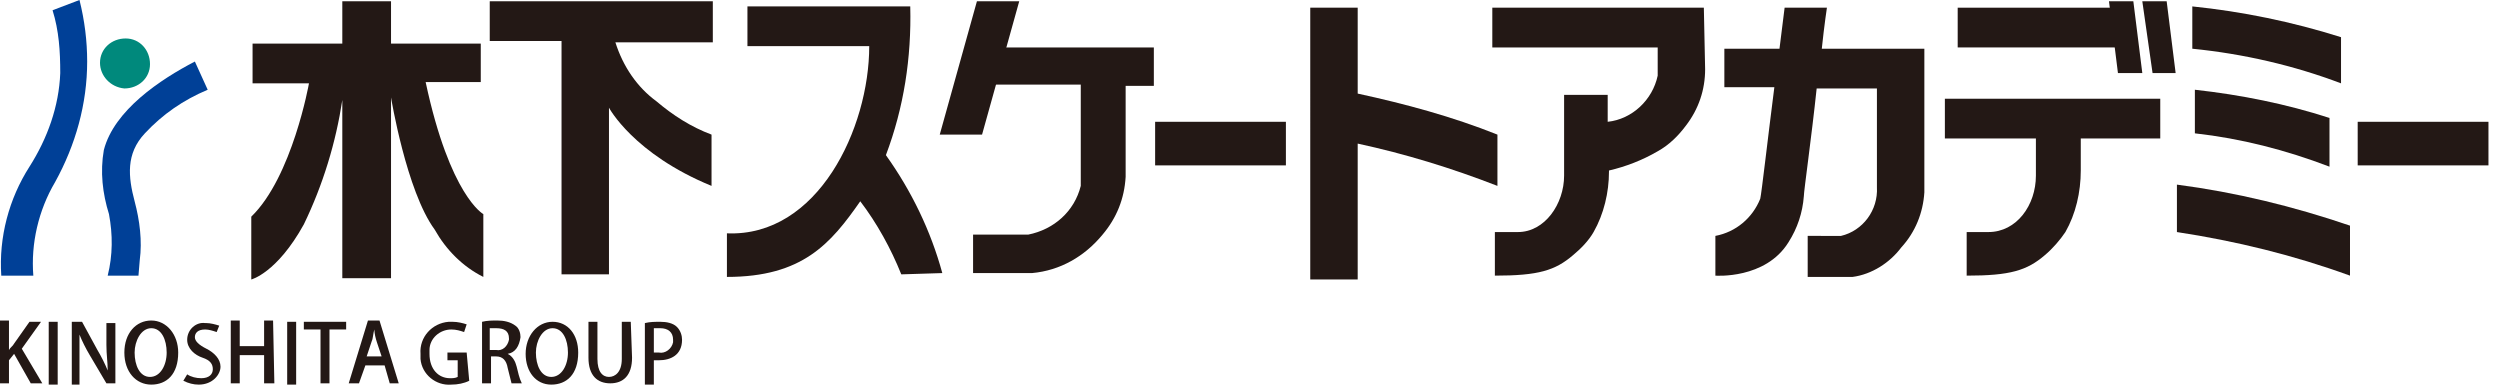 <?xml version="1.0" encoding="utf-8"?>
<!-- Generator: Adobe Illustrator 27.2.0, SVG Export Plug-In . SVG Version: 6.00 Build 0)  -->
<svg version="1.1" id="レイヤー_1" xmlns="http://www.w3.org/2000/svg" xmlns:xlink="http://www.w3.org/1999/xlink" x="0px"
	 y="0px" viewBox="0 0 195 30" style="enable-background:new 0 0 195 30;" xml:space="preserve">
<style type="text/css">
	.st0{fill:#231815;}
	.st1{fill:#00897C;}
	.st2{fill:#004097;}
</style>
<g id="レイヤー_2_00000068648770199449843330000014271015803322160544_">
	<g id="レイヤー_1-2">
		<g id="木下スケートアカデミー">
			<rect x="90.1" y="9.5" class="st0" width="10.2" height="3.4"/>
			<path class="st0" d="M3.3,29.9H2.4l-1.3-2.3l-0.4,0.5v1.8H0v-4.9h0.7v2.3l0,0C0.8,27.1,1,27,1.1,26.8l1.2-1.7h0.9l-1.5,2.1
				L3.3,29.9z"/>
			<path class="st0" d="M3.8,25.1h0.7V30H3.8L3.8,25.1z"/>
			<path class="st0" d="M9,29.9H8.3L7,27.7c-0.3-0.5-0.6-1.1-0.8-1.6l0,0c0,0.6,0,1.2,0,2.1v1.8H5.6v-4.9h0.8l1.2,2.2
				c0.3,0.5,0.6,1.1,0.8,1.6l0,0c0-0.7-0.1-1.2-0.1-2v-1.7h0.7L9,29.9z"/>
			<path class="st0" d="M13.9,27.5c0,1.7-0.9,2.5-2.1,2.5s-2.1-1-2.1-2.5c0-1.5,0.9-2.5,2.1-2.5S13.9,26.1,13.9,27.5z M10.5,27.5
				c0,1,0.4,1.9,1.2,1.9c0.8,0,1.3-0.9,1.3-1.9s-0.4-1.9-1.2-1.9C11,25.6,10.5,26.6,10.5,27.5z"/>
			<path class="st0" d="M16.9,25.9c-0.3-0.1-0.6-0.2-0.9-0.2c-0.6,0-0.8,0.3-0.8,0.6c0,0.3,0.3,0.6,0.9,0.9s1.1,0.8,1.1,1.4
				S16.6,30,15.5,30c-0.4,0-0.8-0.1-1.2-0.3l0.3-0.5c0.3,0.2,0.7,0.3,1.1,0.3c0.6,0,0.9-0.3,0.9-0.7s-0.2-0.7-0.8-0.9
				c-0.6-0.2-1.2-0.7-1.2-1.4c0-0.8,0.7-1.4,1.4-1.3c0,0,0.1,0,0.1,0c0.3,0,0.7,0.1,1,0.2L16.9,25.9z"/>
			<path class="st0" d="M21.4,29.9h-0.8v-2.2h-1.9v2.2H18v-4.9h0.7v2h1.9v-2h0.7L21.4,29.9z"/>
			<path class="st0" d="M22.4,25.1h0.7V30h-0.7V25.1z"/>
			<path class="st0" d="M27,25.7h-1.3v4.2H25v-4.2h-1.3v-0.6H27V25.7z"/>
			<path class="st0" d="M31.1,29.9h-0.7l-0.4-1.4h-1.5l-0.5,1.4h-0.8l1.5-4.9h0.9L31.1,29.9z M29.8,27.9l-0.4-1.2
				c-0.1-0.3-0.2-0.7-0.2-1l0,0c-0.1,0.3-0.1,0.7-0.2,0.9l-0.4,1.2H29.8z"/>
			<path class="st0" d="M36.6,29.7c-0.4,0.2-0.9,0.3-1.4,0.3c-1.2,0.1-2.3-0.8-2.4-2c0-0.1,0-0.3,0-0.4c-0.1-1.3,0.9-2.4,2.2-2.5
				c0.1,0,0.2,0,0.3,0c0.4,0,0.8,0.1,1.1,0.2l-0.2,0.6c-0.3-0.1-0.6-0.2-1-0.2c-0.9,0-1.7,0.7-1.7,1.6c0,0.1,0,0.2,0,0.3
				c0,1.2,0.7,1.9,1.6,1.9c0.2,0,0.4,0,0.6-0.1v-1.3h-0.8v-0.6h1.5L36.6,29.7z"/>
			<path class="st0" d="M39.6,27.6c0.4,0.2,0.6,0.6,0.7,1c0.1,0.4,0.2,0.9,0.4,1.3h-0.8c-0.1-0.4-0.2-0.8-0.3-1.2
				c-0.1-0.6-0.4-0.9-0.9-0.9h-0.4v2.1h-0.7v-4.8c0.4-0.1,0.8-0.1,1.2-0.1c0.5,0,1,0.1,1.4,0.4c0.3,0.2,0.4,0.6,0.4,0.9
				C40.5,27,40.2,27.5,39.6,27.6L39.6,27.6z M38.7,27.3c0.5,0.1,0.9-0.3,1-0.8c0,0,0-0.1,0-0.1c0-0.6-0.4-0.8-1-0.8
				c-0.2,0-0.3,0-0.5,0v1.7H38.7z"/>
			<path class="st0" d="M45.1,27.5c0,1.7-0.9,2.5-2.1,2.5s-2-1-2-2.4s0.9-2.5,2.1-2.5C44.3,25.1,45.1,26.1,45.1,27.5z M41.8,27.5
				c0,1,0.4,1.9,1.2,1.9s1.3-0.9,1.3-1.9s-0.4-1.9-1.2-1.9C42.3,25.6,41.8,26.6,41.8,27.5z"/>
			<path class="st0" d="M49.3,27.9c0,1.4-0.7,2-1.7,2s-1.7-0.6-1.7-2v-2.8h0.7V28c0,1,0.4,1.4,0.9,1.4s1-0.4,1-1.4v-2.9h0.7
				L49.3,27.9z"/>
			<path class="st0" d="M50.3,25.2c0.4-0.1,0.8-0.1,1.2-0.1c0.5,0,1,0.1,1.3,0.4c0.3,0.3,0.4,0.7,0.4,1c0,1.2-0.9,1.6-1.8,1.6
				c-0.1,0-0.3,0-0.4,0V30h-0.7L50.3,25.2z M51,27.5c0.1,0,0.3,0,0.4,0c0.5,0.1,1-0.3,1.1-0.8c0-0.1,0-0.1,0-0.2
				c0-0.6-0.4-0.9-1-0.9c-0.2,0-0.3,0-0.5,0V27.5z"/>
			<path class="st0" d="M76.2,0.1l-2.9,10.4h3.3l2.9-10.4H76.2z"/>
			<path class="st0" d="M105.9,11.2v10.6h-3.7V0.6h3.7v6.7c3.7,0.8,7.4,1.8,10.9,3.2v4C113.2,13.1,109.6,12,105.9,11.2z"/>
			<path class="st1" d="M9.7,6.9c1.1,0,2-0.8,2-1.9c0-1.1-0.8-2-1.9-2c-1.1,0-2,0.8-2,1.9C7.8,5.9,8.6,6.8,9.7,6.9
				C9.7,6.9,9.7,6.9,9.7,6.9z"/>
			<path class="st2" d="M6.2,0L4.1,0.8c0.5,1.6,0.6,3.2,0.6,4.9c-0.1,2.6-1,5.1-2.4,7.3c-1.6,2.5-2.4,5.5-2.2,8.5h2.5
				c-0.2-2.5,0.4-5.1,1.7-7.3c1.6-2.9,2.5-6.1,2.5-9.4C6.8,3.2,6.6,1.6,6.2,0z"/>
			<path class="st2" d="M8.1,11.7c-0.3,1.7-0.1,3.4,0.4,5c0.3,1.6,0.3,3.2-0.1,4.8h2.4l0.1-1.2c0.2-1.5,0-3.1-0.4-4.6
				c-0.5-1.9-0.7-3.7,0.8-5.3c1.4-1.5,3-2.6,4.9-3.4l-1-2.2C12.5,6.2,8.9,8.6,8.1,11.7z"/>
			<path class="st0" d="M73.5,21.3c-0.9-3.3-2.4-6.4-4.4-9.2c1.4-3.7,2-7.6,1.9-11.6H58.3v3.1h9.5c0,6.4-4,14.9-11.1,14.6v3.4
				c5.9,0,8.1-2.6,10.4-5.9c1.3,1.7,2.4,3.7,3.2,5.7L73.5,21.3z"/>
			<rect x="183.9" y="9.5" class="st0" width="10.2" height="3.4"/>
			<path class="st0" d="M169.8,14.4c4.6,0.6,9.1,1.7,13.5,3.2v3.9c-4.4-1.6-8.9-2.7-13.5-3.4V14.4z"/>
			<path class="st0" d="M171.2,7c3.6,0.4,7.1,1.1,10.5,2.2V13c-3.4-1.3-6.9-2.2-10.5-2.6V7z"/>
			<path class="st0" d="M171,0.5c3.9,0.4,7.8,1.2,11.6,2.4v3.6c-3.7-1.4-7.6-2.3-11.6-2.7V0.5z"/>
			<path class="st0" d="M132.9,0.6h-16.5v3.1h12.9v2.2c-0.4,1.9-2,3.4-3.9,3.6V7.4h-3.4v6.3c0,2.2-1.5,4.4-3.6,4.4h-1.8v3.4
				c3.4,0,4.7-0.4,6.1-1.6c0.6-0.5,1.2-1.1,1.6-1.8c0.8-1.4,1.2-3.1,1.2-4.7v-0.1c1.3-0.3,2.6-0.8,3.8-1.5c0.9-0.5,1.6-1.2,2.2-2
				c1-1.3,1.5-2.8,1.5-4.4L132.9,0.6z"/>
			<polygon class="st0" points="169.7,5.7 169,0.1 167.1,0.1 167.9,5.7 			"/>
			<polygon class="st0" points="165.2,5.7 167.1,5.7 166.4,0.1 164.5,0.1 			"/>
			<path class="st0" d="M142.1,3.8c0.2-1.9,0.4-3.2,0.4-3.2h-3.3l-0.4,3.2h-4.3v3h3.9c-0.5,3.9-1,8.3-1.1,8.7
				c-0.6,1.5-1.9,2.6-3.5,2.9v3.1c0,0,3.9,0.3,5.7-2.6c0.7-1.1,1.1-2.3,1.2-3.6c0-0.4,0.6-4.6,1-8.4h4.7v7.7
				c0.1,1.8-1.1,3.4-2.8,3.8H141v3.2h3.5c1.5-0.2,2.9-1.1,3.8-2.3c1.1-1.2,1.7-2.7,1.8-4.3V3.8H142.1z"/>
			<path class="st0" d="M168.5,10.8V7.7h-16.8v3.1h7.1v2.9c0,2.3-1.5,4.4-3.7,4.4h-1.7v3.4c3.4,0,4.7-0.4,6.1-1.6
				c0.6-0.5,1.2-1.2,1.6-1.8c0.8-1.4,1.2-3.1,1.2-4.8v-2.5H168.5z"/>
			<rect x="152.7" y="0.6" class="st0" width="12.7" height="3.1"/>
			<path class="st0" d="M76.4,6.6h7.9v7.9c-0.5,2-2.1,3.4-4.1,3.8h-4.3v3h4.6c2.2-0.2,4.1-1.3,5.5-3c1.1-1.3,1.7-2.8,1.8-4.5V6.7H90
				v-3H76.4V6.6z"/>
			<path class="st0" d="M33.2,6.4h4.3V3.4h-7V0.1h-3.8v3.3h-7v3.1h4.4c0,0-1.3,7.3-4.5,10.4v4.9c0,0,2-0.5,4.1-4.3
				c1.5-3.1,2.5-6.4,3-9.7v13.9h3.8V7.6c0,0,1.2,7.3,3.4,10.3c0.9,1.6,2.2,2.9,3.8,3.7v-4.9C37.7,16.7,35.1,15.3,33.2,6.4z"/>
			<path class="st0" d="M48,3.3h7.6V0.1H38.2v3.1h5.6v18.2h3.7v-13c0,0,1.9,3.6,8,6.1v-4c-1.6-0.6-3-1.5-4.3-2.6
				C49.7,6.8,48.6,5.2,48,3.3z"/>
		</g>
	</g>
</g>
</svg>

